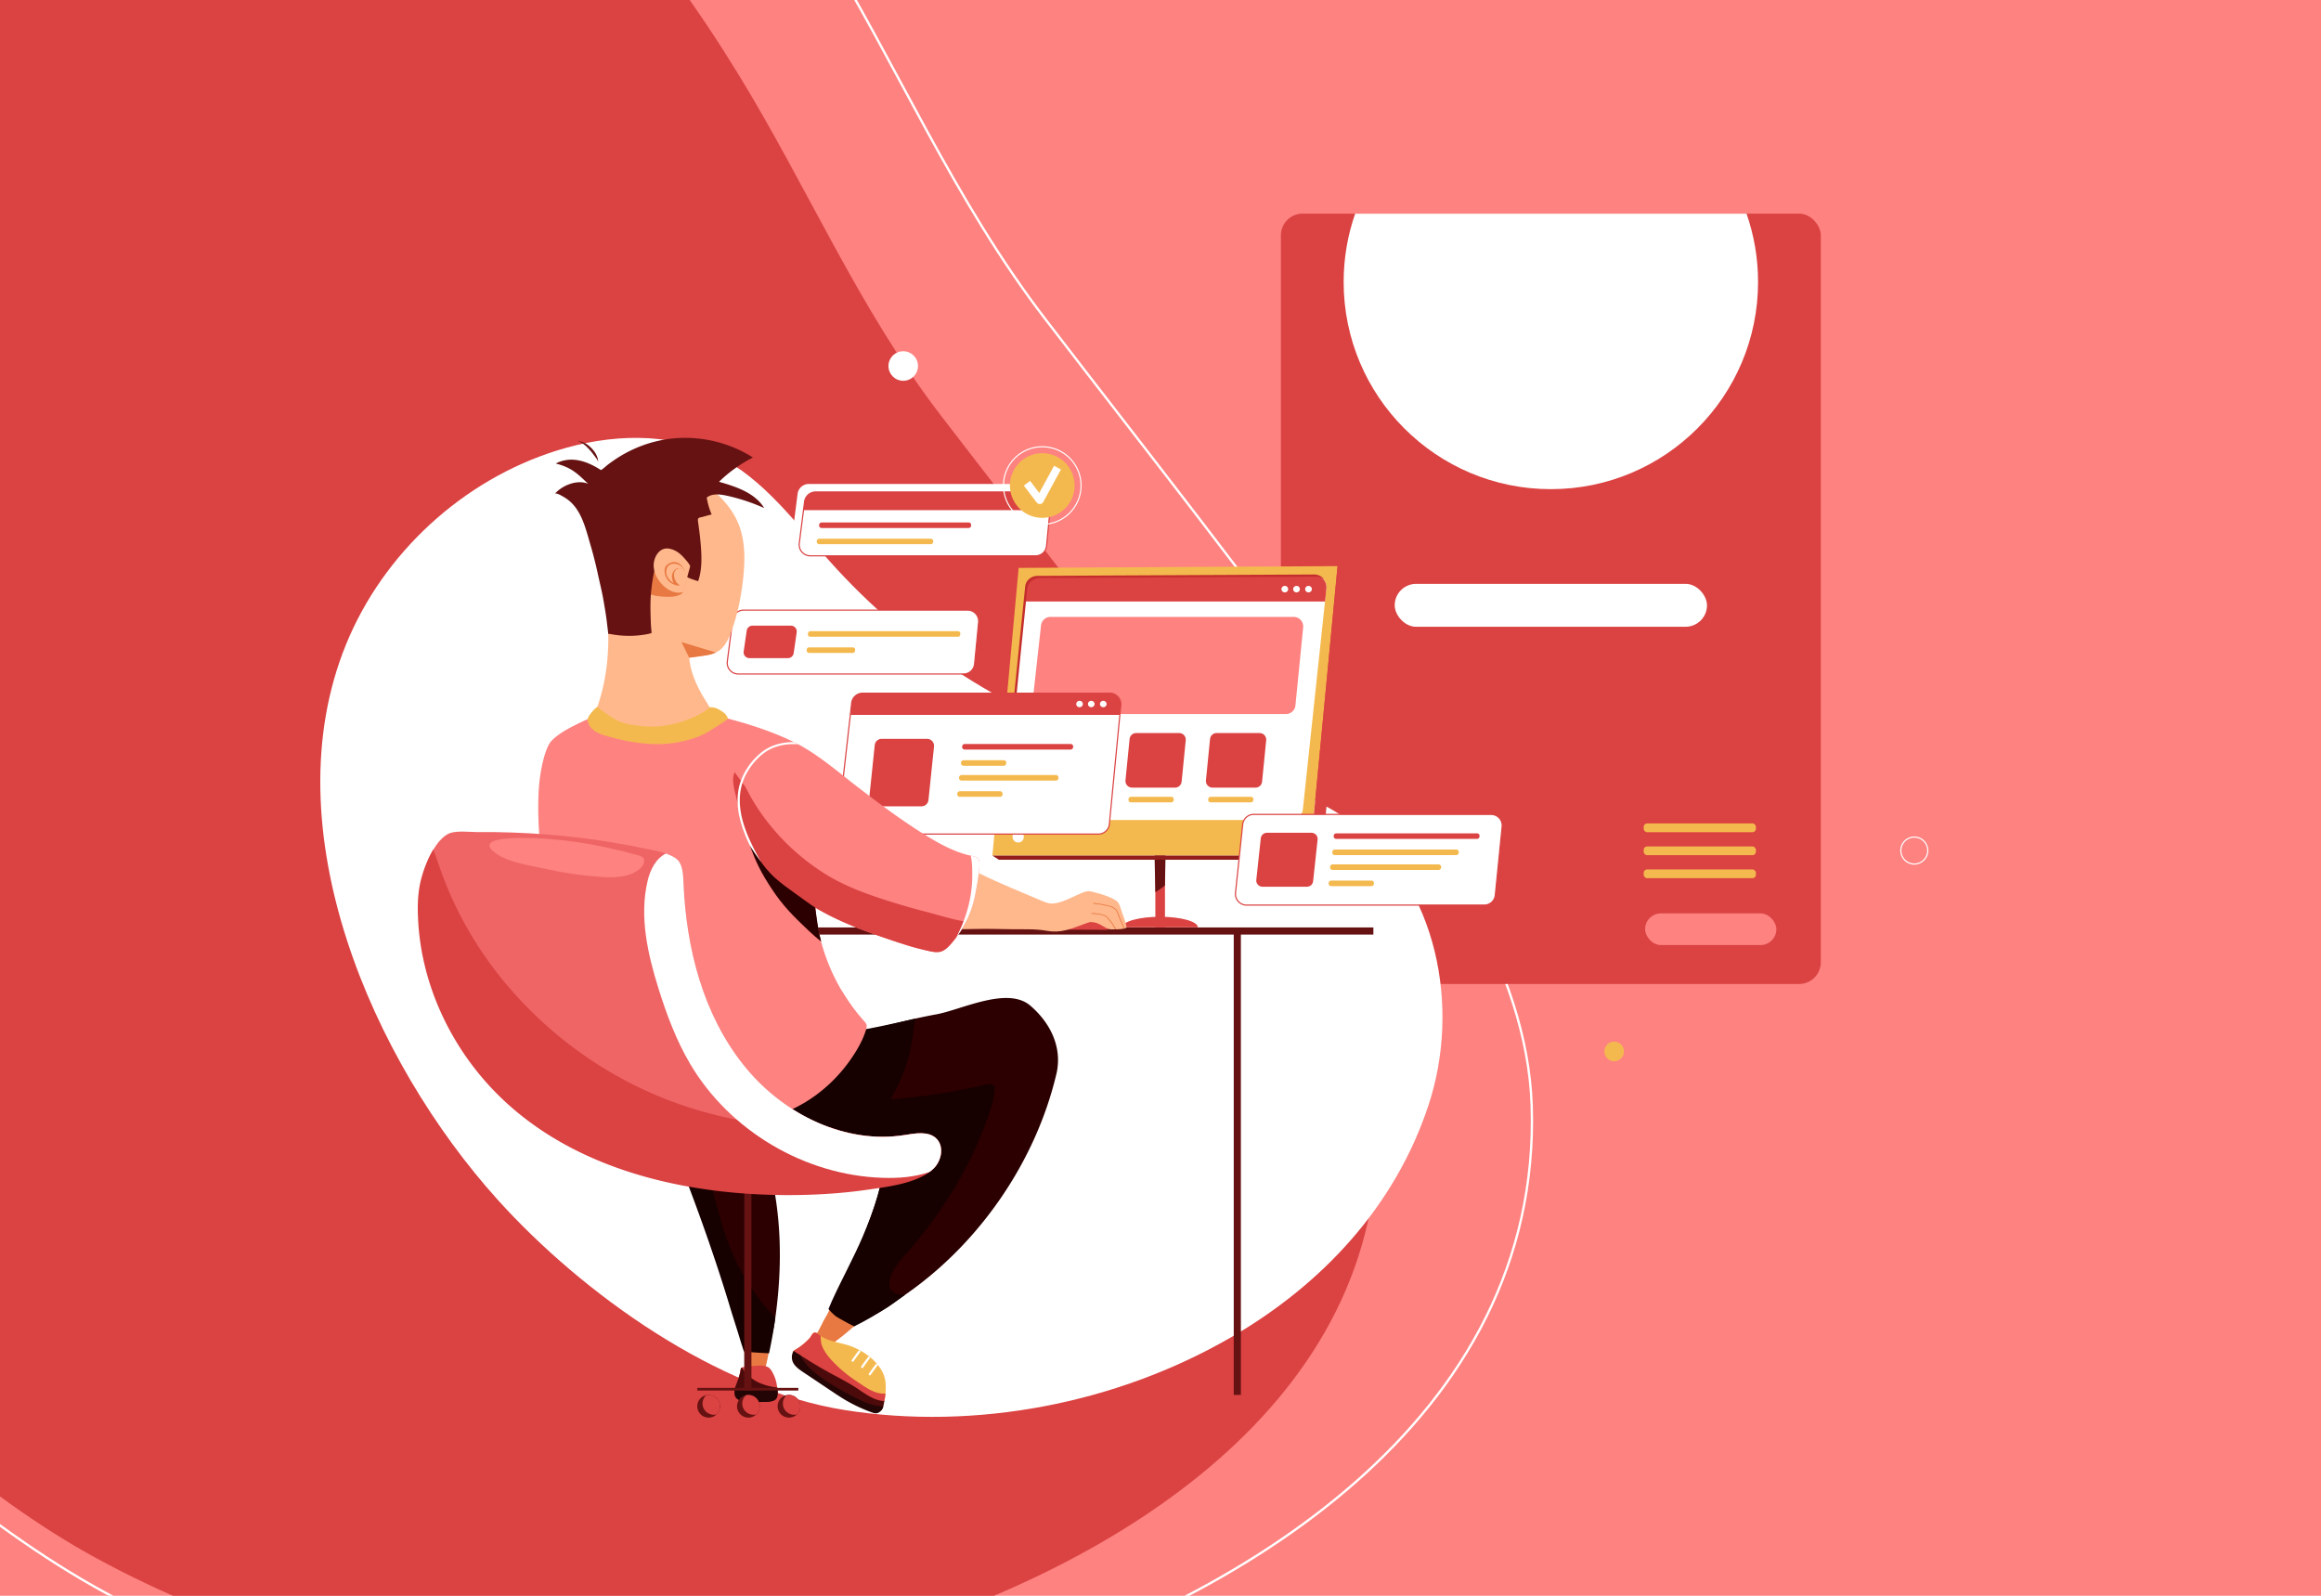 <?xml version="1.0" encoding="UTF-8"?>
<svg xmlns="http://www.w3.org/2000/svg" id="Layer_1" data-name="Layer 1" viewBox="0 0 2000 1375">
  <defs>
    <clipPath id="clippath">
      <path style="fill:none" d="M0 0h2000v1375H0z"></path>
    </clipPath>
    <style>.cls-5{fill:#f4b94e}.cls-6{fill:#e87942}.cls-8,.cls-9{fill:#fff}.cls-10{fill:#ffb88c}.cls-11{fill:#fd8280}.cls-13{fill:#661212}.cls-15{fill:#db4242}.cls-16{fill:#230505}.cls-17{fill:#160000}.cls-18{fill:#2c0000}.cls-19{fill:#4c0a0a}.cls-9{stroke:#db4242;stroke-miterlimit:10}</style>
  </defs>
  <path class="cls-11" d="M0 0h2000v1375H0z"></path>
  <g style="clip-path:url(#clippath)">
    <path class="cls-15" d="M-826.63 1013.47c46.35 66.69 162.08 87.71 228 72.87 46.82-10.54 89.92-30.97 138.42-36.28 90.33-9.89 186.63 34.1 267.67 90.25 95.09 65.88 173.99 147.23 276.55 202.84 216.65 117.47 458.49 131.32 669.03 68.86 207.11-61.45 441.47-203.01 433.56-445.99-3.51-107.73-76.06-207.79-141.2-298.67-75.38-105.17-156.08-206.96-235.06-309.85-70.9-92.36-114.31-196.1-174.33-293.88-67.12-109.36-153.42-215.87-268.6-275.78-49.87-25.94-102.61-41.47-155.67-48.16L-826.63 1013.47z"></path>
    <path d="M-514.54 1046.37c100.63-11.02 207.88 37.99 298.16 100.53 105.92 73.38 193.81 164 308.05 225.95 241.32 130.85 510.72 146.28 745.24 76.7 230.7-68.45 491.76-226.14 482.95-496.8-3.91-120-84.73-231.46-157.29-332.69-83.97-117.15-173.86-230.54-261.84-345.14C821.75 172.04 773.4 56.48 706.55-52.44" style="stroke:#fff;stroke-width:2px;stroke-miterlimit:10;fill:none"></path>
  </g>
  <rect class="cls-15" x="1103.75" y="184.08" width="465.23" height="663.76" rx="18.69" ry="18.69"></rect>
  <rect class="cls-11" x="1417.58" y="787.01" width="113.12" height="27.31" rx="13.65" ry="13.65"></rect>
  <rect class="cls-5" x="1416.36" y="709.51" width="96.7" height="7.54" rx="2.93" ry="2.93"></rect>
  <rect class="cls-5" x="1416.36" y="729.33" width="96.7" height="7.54" rx="2.93" ry="2.93"></rect>
  <rect class="cls-5" x="1416.36" y="749.15" width="96.7" height="7.54" rx="2.93" ry="2.93"></rect>
  <path class="cls-8" d="M1060.17 1152.63c-49.2 28.39-104.1 48.43-160.74 59.15-56.64 10.72-115.03 12.12-171.22 3.24-55.15-8.72-111.65-33.7-163.53-66.67-51.88-32.97-99.15-73.93-135.83-114.58-53.88-59.73-102.8-139.55-130.11-224.36-27.31-84.81-33.02-174.6-.51-254.26 16.04-39.3 41.19-74.7 72.46-103.44 31.27-28.74 68.65-50.82 109.16-63.49 22.68-7.09 46.79-11.23 70.52-10.92 23.74.31 47.1 5.06 68.28 15.72 19.79 9.91 36.44 24.22 51.83 40.19 15.39 15.97 29.51 33.6 44.25 50.15 33.96 38.03 73.11 71.63 116.09 99.11 42.98 27.48 89.78 48.84 139.03 62.36 33.69 9.23 69.07 15.13 102.99 23.97 33.92 8.84 66.4 20.62 94.29 41.61 35.6 26.69 58.54 65.98 69.09 109.19 10.55 43.21 8.71 90.32-5.27 132.65-14.48 43.84-37.54 82.61-66.8 116.08-29.26 33.47-64.72 61.65-103.99 84.31z"></path>
  <path class="cls-13" d="M538.6 805.28h644.84v-6.15H538.6v6.15z"></path>
  <path class="cls-13" d="M1063.12 1201.94h6.15V801.91h-6.15v400.03z"></path>
  <path class="cls-15" d="M1003.85 737.26v61.78h-8.29v-61.78h8.29z"></path>
  <path class="cls-5" d="m877.76 489.34-11.3 123.95-11.3 123.95h273.62l11.9-124.72 11.89-124.72-137.4.77-137.41.77z"></path>
  <path class="cls-8" d="m1142.95 506.77-.57 5.46-.57 5.46-9.57 89.89-9.57 89.9c-.27 2.59-1.55 4.86-3.45 6.48-1.9 1.62-4.41 2.6-7.14 2.6H875.32c-3.13 0-5.93-1.28-7.87-3.3-1.94-2.02-3.02-4.78-2.71-7.76l9.03-88.9 9.03-88.9.61-5.97.61-5.97c.3-2.49 1.57-4.68 3.42-6.26 1.85-1.58 4.3-2.56 6.96-2.62l119.02-.61 119.02-.61c3.14 0 5.93 1.29 7.86 3.33 1.93 2.04 2.99 4.82 2.65 7.79z"></path>
  <path class="cls-15" d="m1142.95 507.07-.57 5.61-.57 5.61h-259l.61-6.14.61-6.14c.3-2.56 1.57-4.81 3.42-6.43 1.85-1.62 4.3-2.63 6.96-2.69l119.02-.62 119.02-.62c3.14 0 5.93 1.33 7.86 3.42 1.93 2.09 2.99 4.95 2.65 8zM1128.78 737.24l4.96 1.78 4.95 1.79 11.5-121.25 11.5-121.24-4.56-5.26-4.56-5.26-11.89 124.72-11.9 124.72z"></path>
  <path d="M1141.07 499.34c-.91-.76-1.96-1.37-3.11-1.79-1.15-.42-2.4-.65-3.72-.65l-119.3.59-119.3.59c-2.67.07-5.12 1.04-6.98 2.62-1.86 1.58-3.13 3.77-3.43 6.27l-.61 5.99-.61 5.99-9.05 89.21-9.05 89.21c-.14 1.28 0 2.53.35 3.7.35 1.17.93 2.25 1.67 3.21a10.148 10.148 0 0 1-3.04-3.84 9.78 9.78 0 0 1-.81-4.98l9.05-89.17 9.05-89.17.61-5.99.61-5.99c.3-2.5 1.57-4.71 3.43-6.3 1.86-1.6 4.31-2.58 6.98-2.65l119.3-.59 119.3-.59c1.79 0 3.48.43 4.96 1.19s2.75 1.84 3.69 3.16z" style="fill:#c42d2d"></path>
  <path class="cls-8" d="M882.23 721.08a4.852 4.852 0 0 0-4.86-4.86c-1.35 0-2.56.54-3.44 1.42-.88.88-1.42 2.09-1.42 3.44a4.852 4.852 0 0 0 4.86 4.86c1.35 0 2.56-.54 3.44-1.42.88-.88 1.42-2.09 1.42-3.44zM1124.66 507.63c0 .77.32 1.48.84 1.98.52.51 1.24.82 2.04.82s1.51-.31 2.04-.82c.52-.51.84-1.21.84-1.98s-.32-1.47-.84-1.98-1.24-.82-2.04-.82-1.52.31-2.04.82-.84 1.21-.84 1.98zM1114.34 507.63c0 .77.32 1.48.84 1.98.52.51 1.24.82 2.04.82s1.52-.31 2.04-.82.84-1.21.84-1.98-.32-1.47-.84-1.98-1.24-.82-2.04-.82-1.52.31-2.04.82-.84 1.21-.84 1.98zM1104.23 507.63c0 .77.32 1.48.84 1.98.52.51 1.24.82 2.04.82s1.52-.31 2.04-.82.84-1.21.84-1.98-.32-1.47-.84-1.98-1.24-.82-2.04-.82-1.52.31-2.04.82-.84 1.21-.84 1.98z"></path>
  <path class="cls-13" d="m1004.34 737.26-.25 12.84-.25 12.84a86.761 86.761 0 0 1-4.04 3.03c-1.38.97-2.8 1.9-4.25 2.77l-.33-15.74-.33-15.74h9.44z"></path>
  <path style="fill:#931c1c" d="M855.16 737.24h273.62l4.96 1.78 4.95 1.79H860.75l-2.8-1.79-2.79-1.78z"></path>
  <path class="cls-15" d="M967.06 799.04h65.12c0-2.53-3.64-4.8-9.53-6.45-5.89-1.64-14.03-2.65-23.03-2.65s-17.14 1.01-23.03 2.65c-5.89 1.64-9.53 3.92-9.53 6.45z"></path>
  <path class="cls-11" d="M897.77 615.27h210.31c4.23 0 7.78-3.21 8.19-7.42l6.65-67.25c.48-4.84-3.33-9.04-8.19-9.04h-209.5a8.23 8.23 0 0 0-8.18 7.33l-7.45 67.25c-.54 4.88 3.28 9.14 8.18 9.14z"></path>
  <path class="cls-15" d="M1044.74 678.66h37.19c2.91 0 5.34-2.25 5.6-5.19l3.54-35.63c.3-3.34-2.3-6.21-5.6-6.21h-37.19c-2.91 0-5.34 2.25-5.6 5.19l-3.54 35.63c-.3 3.34 2.3 6.21 5.6 6.21zM975.42 678.66h37.19c2.91 0 5.34-2.25 5.6-5.19l3.54-35.63c.3-3.34-2.3-6.21-5.6-6.21h-37.19c-2.91 0-5.34 2.25-5.6 5.19l-3.54 35.63c-.3 3.34 2.3 6.21 5.6 6.21zM906.1 678.66h37.19c2.91 0 5.34-2.25 5.6-5.19l3.54-35.63c.3-3.34-2.3-6.21-5.6-6.21h-37.19c-2.91 0-5.34 2.25-5.6 5.19l-3.54 35.63c-.3 3.34 2.3 6.21 5.6 6.21z"></path>
  <path class="cls-5" d="M1041.05 689.07c-.08 1.23.89 2.28 2.13 2.28h34.75c1.08 0 1.99-.81 2.12-1.88l.06-.52c.15-1.27-.84-2.39-2.12-2.39h-34.78c-1.12 0-2.05.87-2.13 1.99l-.03.4v.11zM972.37 689.07c-.08 1.23.89 2.28 2.13 2.28h34.75c1.08 0 1.99-.81 2.12-1.88l.06-.52c.15-1.27-.84-2.39-2.12-2.39h-34.78c-1.12 0-2.05.87-2.13 1.99l-.03.4v.11zM901.38 689.07c-.08 1.23.89 2.28 2.13 2.28h34.75c1.08 0 1.99-.81 2.12-1.88l.06-.52c.15-1.27-.84-2.39-2.12-2.39h-34.78c-1.12 0-2.05.87-2.13 1.99l-.03.4v.11z"></path>
  <g>
    <path class="cls-9" d="M731.73 718.69h214.72c2.46 0 4.72-.94 6.42-2.5a9.6 9.6 0 0 0 3.08-6.19l4.52-47.02 4.52-47.02v-.06l.4-4.04.4-4.04a9.58 9.58 0 0 0-2.43-7.38 9.5 9.5 0 0 0-7.08-3.13H743.32c-2.43 0-4.65.91-6.34 2.43s-2.83 3.64-3.1 6.07l-.57 5.09-.57 5.09-5.22 46.04-5.22 46.04c-.34 2.83.61 5.49 2.34 7.45s4.26 3.2 7.09 3.2zM1284.91 701.73h-204.58c-2.45 0-4.69.92-6.39 2.46a9.553 9.553 0 0 0-3.11 6.1l-3.1 29.52-3.1 29.52c-.3 2.82.66 5.46 2.4 7.39a9.518 9.518 0 0 0 7.1 3.16h204.86c2.45 0 4.71-.93 6.41-2.47a9.568 9.568 0 0 0 3.1-6.13l2.95-29.52 2.95-29.52c.28-2.81-.68-5.44-2.42-7.36s-4.26-3.14-7.08-3.14zM833.77 525.7H640.81a9.562 9.562 0 0 0-9.48 8.34l-2.31 17.97-2.31 17.97c-.37 2.86.56 5.55 2.3 7.53a9.498 9.498 0 0 0 7.17 3.24H830.3c2.46 0 4.72-.93 6.42-2.48a9.584 9.584 0 0 0 3.09-6.16l1.73-17.97 1.73-17.97c.27-2.81-.7-5.42-2.44-7.34a9.495 9.495 0 0 0-7.07-3.13z"></path>
    <path class="cls-15" d="M645.79 567.09h33.15c2.6 0 4.76-1.98 5-4.57l2.61-17.94a5.022 5.022 0 0 0-5-5.47H648.4c-2.6 0-4.76 1.98-5 4.57l-2.61 17.94a5.022 5.022 0 0 0 5 5.47z"></path>
    <path class="cls-5" d="M696.18 546.25c-.26 1.23.68 2.39 1.94 2.39H825.45c1 0 1.84-.74 1.97-1.73l.08-.66.02-.16c.15-1.18-.77-2.23-1.97-2.23H698.29c-.94 0-1.75.66-1.94 1.57l-.17.82zM695.13 560.47c-.08 1.15.83 2.12 1.98 2.12h37.72c1 0 1.84-.74 1.97-1.73l.08-.66.02-.16c.15-1.19-.77-2.23-1.97-2.23h-37.78c-1.04 0-1.91.81-1.98 1.84l-.04.55-.02.27z"></path>
    <path class="cls-8" d="M692.17 472.05h194.16c2.46 0 4.72-.93 6.42-2.47a9.48 9.48 0 0 0 3.08-6.16l1.48-15.37 1.48-15.37.24-2.6.24-2.6a9.47 9.47 0 0 0-2.43-7.32 9.537 9.537 0 0 0-7.08-3.13H696.82c-2.39 0-4.6.89-6.3 2.38a9.71 9.71 0 0 0-3.21 5.92l-.47 3.67-.47 3.67-1.82 14.29-1.82 14.29c-.37 2.87.56 5.56 2.29 7.54a9.471 9.471 0 0 0 7.15 3.24z"></path>
    <path class="cls-9" d="M698.17 478.93h194.16c2.46 0 4.72-.93 6.42-2.47a9.48 9.48 0 0 0 3.08-6.16l1.48-15.37 1.48-15.37.24-2.6.24-2.6a9.47 9.47 0 0 0-2.43-7.32 9.537 9.537 0 0 0-7.08-3.13H702.82c-2.39 0-4.6.89-6.3 2.38a9.71 9.71 0 0 0-3.21 5.92l-.47 3.67-.47 3.67-1.82 14.29-1.82 14.29c-.37 2.87.56 5.56 2.29 7.54a9.471 9.471 0 0 0 7.15 3.24z"></path>
    <path class="cls-15" d="M692.37 439.56h212.42l.24-2.6.24-2.6a9.47 9.47 0 0 0-2.43-7.32 9.537 9.537 0 0 0-7.08-3.13H702.82c-2.39 0-4.6.89-6.3 2.38a9.71 9.71 0 0 0-3.21 5.92l-.47 3.67-.47 3.67z"></path>
    <path class="cls-5" d="M872.01 428.04c2.67 7.21 8.02 12.65 14.49 15.63a27.794 27.794 0 0 0 21.3.8c7.21-2.67 12.65-8.02 15.63-14.49 2.97-6.48 3.47-14.09.8-21.3-2.67-7.21-8.02-12.65-14.49-15.63a27.794 27.794 0 0 0-21.3-.8c-7.21 2.67-12.65 8.02-15.63 14.49a27.794 27.794 0 0 0-.8 21.3z"></path>
    <path class="cls-8" d="M895.99 434.31c-.52 0-1.03-.12-1.49-.35s-.87-.56-1.19-.98l-5.53-7.27-5.53-7.27 2.68-2.04 2.68-2.04 3.96 5.2 3.96 5.2 6.38-11.72 6.38-11.72 2.96 1.61 2.96 1.61-7.63 14.01-7.63 14.01c-.27.5-.66.91-1.13 1.22-.47.3-1 .49-1.57.53h-.26z"></path>
    <path class="cls-8" d="M874.14 442.34c-6.14-6.14-9.95-14.62-9.95-23.98s3.8-17.83 9.95-23.97c6.14-6.14 14.62-9.94 23.97-9.94s17.83 3.8 23.97 9.94c6.14 6.14 9.94 14.62 9.94 23.97s-3.8 17.83-9.94 23.98c-6.14 6.14-14.62 9.95-23.97 9.95s-17.83-3.8-23.97-9.95zm.67-47.27c-5.97 5.97-9.67 14.21-9.67 23.29 0 9.09 3.7 17.33 9.67 23.3 5.97 5.97 14.21 9.67 23.3 9.67s17.33-3.7 23.3-9.67c5.97-5.97 9.67-14.21 9.67-23.3s-3.7-17.33-9.67-23.29c-5.97-5.97-14.21-9.66-23.3-9.66s-17.33 3.69-23.3 9.66z"></path>
    <path class="cls-5" d="M1146.11 747.25c-.12 1.26.86 2.35 2.12 2.35h91.42c1.08 0 1.99-.81 2.12-1.88l.06-.52c.15-1.27-.84-2.39-2.12-2.39h-91.43c-1.1 0-2.02.83-2.12 1.93l-.05.47v.05zM1144.88 761.27c-.08 1.23.89 2.28 2.13 2.28h34.75c1.08 0 1.99-.81 2.12-1.88l.06-.52c.15-1.27-.84-2.39-2.12-2.39h-34.78c-1.12 0-2.05.87-2.13 1.99l-.03.4v.11z"></path>
    <path class="cls-15" d="M1149.22 720.51c-.12 1.26.86 2.34 2.12 2.34H1272.76c1.08 0 1.99-.81 2.12-1.88l.06-.52c.15-1.27-.84-2.39-2.12-2.39h-121.43c-1.1 0-2.02.83-2.12 1.93l-.05.47v.05z"></path>
    <path class="cls-5" d="M1147.99 734.53c-.08 1.23.89 2.28 2.13 2.28h104.75c1.08 0 1.99-.81 2.12-1.88l.06-.52c.15-1.27-.84-2.39-2.12-2.39h-104.78c-1.12 0-2.05.87-2.13 1.99l-.03.4v.11zM826.39 670.26c-.12 1.26.86 2.34 2.12 2.34h81.42c1.08 0 1.99-.81 2.12-1.88l.06-.52c.15-1.27-.84-2.39-2.12-2.39h-81.44c-1.1 0-2.02.83-2.12 1.93l-.05.47v.05zM824.87 684.28c-.08 1.23.89 2.28 2.13 2.28h34.75c1.08 0 1.99-.81 2.12-1.88l.06-.52c.15-1.27-.84-2.39-2.12-2.39h-34.78c-1.12 0-2.05.87-2.13 1.99l-.03.4v.11z"></path>
    <path class="cls-15" d="M829.06 643.51c-.12 1.26.86 2.34 2.12 2.34h91.42c1.08 0 1.99-.81 2.12-1.88l.06-.52c.15-1.27-.84-2.39-2.12-2.39H831.23c-1.1 0-2.02.83-2.12 1.93l-.05.47v.05z"></path>
    <path class="cls-5" d="M828.07 657.54c-.08 1.23.89 2.28 2.13 2.28h34.75c1.08 0 1.99-.81 2.12-1.88l.06-.52c.15-1.27-.84-2.39-2.12-2.39h-34.78c-1.12 0-2.05.87-2.13 1.99l-.03.4v.11z"></path>
    <path class="cls-15" d="M964.98 615.95v-.06l.4-4.04.4-4.04a9.58 9.58 0 0 0-2.43-7.38 9.5 9.5 0 0 0-7.08-3.13H743.31c-2.43 0-4.65.91-6.34 2.43s-2.83 3.64-3.1 6.07l-.57 5.09-.57 5.09h232.24z"></path>
    <path class="cls-8" d="M947.8 606.61c0 .77.32 1.47.84 1.98s1.24.82 2.04.82 1.51-.31 2.04-.82c.52-.51.84-1.21.84-1.98s-.32-1.47-.84-1.98-1.24-.82-2.04-.82-1.52.31-2.04.82-.84 1.21-.84 1.98zM937.47 606.61c0 .77.32 1.47.84 1.98s1.24.82 2.04.82 1.52-.31 2.04-.82.84-1.21.84-1.98-.32-1.47-.84-1.98-1.24-.82-2.04-.82-1.52.31-2.04.82-.84 1.21-.84 1.98zM927.36 606.61c0 .77.32 1.47.84 1.98s1.24.82 2.04.82 1.52-.31 2.04-.82.84-1.21.84-1.98-.32-1.47-.84-1.98-1.24-.82-2.04-.82-1.52.31-2.04.82-.84 1.21-.84 1.98z"></path>
    <g>
      <path class="cls-15" d="M705.8 452.64c-.12 1.25.86 2.33 2.12 2.33H834.68c1.07 0 1.97-.8 2.11-1.86l.07-.54c.16-1.27-.83-2.39-2.11-2.39H707.97c-1.1 0-2.01.83-2.12 1.92l-.04.47v.07z"></path>
      <path class="cls-5" d="M703.76 466.55c-.15 1.26.84 2.37 2.11 2.37h96.15c1.07 0 1.98-.8 2.11-1.86l.07-.53c.16-1.27-.83-2.39-2.11-2.39h-96.16c-1.08 0-1.99.81-2.11 1.88l-.06.51v.02z"></path>
    </g>
    <path class="cls-15" d="M1087.87 764.05h38.33c2.73 0 5.02-2.06 5.31-4.77l3.86-35.81a5.335 5.335 0 0 0-5.31-5.91h-38.33c-2.73 0-5.02 2.06-5.31 4.77l-3.86 35.81a5.335 5.335 0 0 0 5.31 5.91zM754.88 694.75h39.26c3.08 0 5.64-2.38 5.92-5.48l4.79-46.07c.31-3.52-2.43-6.56-5.92-6.56h-39.26c-3.08 0-5.64 2.38-5.92 5.48l-4.79 46.07c-.31 3.52 2.43 6.56 5.92 6.56z"></path>
  </g>
  <g>
    <path class="cls-10" d="M523.3 529.29c1.18 13.89 1.23 27.94-.23 41.8-1.46 13.85-4.42 27.5-9.28 40.58-.24.64-.47 1.35-.55 2.05-.08.7 0 1.39.41 2 .2.27.47.49.78.68.3.19.64.36.98.53 6.44 3.07 13.04 5.8 19.78 8.17 6.73 2.37 13.59 4.37 20.54 5.99 5.39 1.25 10.9 2.26 16.42 2.71 5.52.45 11.05.33 16.47-.68 2.36-.44 4.75-1.03 7.09-1.82 2.33-.79 4.61-1.79 6.73-3.03.4-.17.79-.37 1.17-.59.38-.22.75-.46 1.12-.69 1.15-.78 2.26-1.62 3.27-2.57 1.01-.95 1.92-2.01 2.66-3.23.51-.84 1.3-2.33 1.92-3.83.62-1.5 1.08-3.02.91-3.93-.03-.3-.12-.57-.23-.83-.11-.25-.24-.49-.38-.72-2.06-3.74-3.76-6.49-5.24-8.85-6.97-11.09-12.46-23.2-13.76-36.34.02.22 15.24-2.11 16.59-2.39 5.17-1.08 9.28-2.84 12.78-7 3.24-3.84 5.25-8.55 6.99-13.26 5.2-14.17 8.23-29.07 9.96-44.06 1.39-12.01 1.95-24.25-.24-36.14-2.55-13.85-9.12-25.06-18.86-35.05-2.16-2.22-4.33-4.21-6.74-5.78-2.41-1.57-5.06-2.71-8.16-3.25-1.45-.27-2.81-.62-4.2-.92-1.38-.3-2.78-.53-4.3-.56-1.69-.03-3.37.05-5.06.13-1.69.08-3.37.14-5.06.08-1.92-.1-3.84-.25-5.76-.42-1.92-.17-3.84-.35-5.76-.52-1.92-.2-3.84-.39-5.77-.51a59.38 59.38 0 0 0-5.82-.1c-10.11.3-20.48 1.77-30.1 4.95s-18.5 8.09-25.65 15.27c-.57.54-1.13 1.11-1.6 1.74-.47.62-.86 1.3-1.1 2.04-.34 1.08-.35 2.21-.21 3.34s.45 2.26.75 3.34c3.4 11.83 6.62 23.76 9.34 35.79 2.72 12.03 4.95 24.14 6.36 36.34.2 1.58.39 3.19.56 4.79.17 1.6.32 3.2.46 4.79z"></path>
    <path class="cls-6" d="m593.9 566.74-6.7-13.51 29.67 9.02s-3.61 1.7-8.49 2.46-14.48 2.03-14.48 2.03zM558.47 510.82c.32.45.76.76 1.33 1.01.56.26 1.25.47 2.06.74 1.82.57 3.71.93 5.61 1.16 1.9.24 3.83.35 5.71.46 1.69.07 3.39.1 5.07 0 1.69-.09 3.35-.31 4.97-.75.78-.2 1.6-.51 2.43-.9.83-.4 1.65-.89 2.43-1.46.4-1.55.84-3.13 1.31-4.75.47-1.62.98-3.27 1.52-4.95-1.39-1.99-3.39-3.49-5.58-4.72-2.19-1.22-4.57-2.17-6.74-3.03a91.483 91.483 0 0 0-7.92-2.75c-2.68-.79-5.4-1.46-8.14-2-.75-.15-1.79 2.8-2.66 5.95-.87 3.15-1.57 6.5-1.67 7.15-.16 1.13-.29 2.29-.36 3.45-.07 1.16-.07 2.33.02 3.47.03.43.1.8.2 1.12.1.32.23.58.39.81z"></path>
    <path class="cls-13" d="M525.87 546.29c-.14-.03-.5-.04-.86-.05-.36-.01-.72-.03-.86-.06 0 0-.28-2.41-.61-5.12-.32-2.71-.68-5.72-.84-6.91-.35-2.72-.76-5.44-1.2-8.15-.44-2.71-.91-5.42-1.37-8.12-.75-4.34-1.52-8.02-2.35-11.68-.82-3.66-1.69-7.32-2.62-11.63-.93-4.31-1.93-8.6-3.02-12.87a347.35 347.35 0 0 0-3.5-12.74c-1.52-5.16-2.96-10.59-4.79-15.85s-4.07-10.35-7.18-14.82a35.725 35.725 0 0 0-3.76-4.56c-1.38-1.41-2.88-2.7-4.5-3.83-.64-.44-2.88-1.93-5.13-3.11s-4.5-2.06-5.16-1.31c3.29-3.78 8.16-6.89 13.36-8.59 5.2-1.69 10.74-1.96 15.36-.02-4.16-3.83-7.51-7.29-11.64-10.25-4.13-2.96-9.03-5.41-16.32-7.22 6.6-3.44 13.31-3.98 19.89-2.69s13.02 4.42 19.08 8.34c0 0 .39-.22 1.08-.71.7-.49 1.71-1.27 2.95-2.37 1.09-.97 2.24-1.88 3.43-2.75 1.18-.88 2.4-1.72 3.59-2.54 2.47-1.71 5.01-3.32 7.61-4.82 2.6-1.5 5.26-2.9 7.98-4.18 5.36-2.54 10.93-4.64 16.64-6.28 5.7-1.64 11.54-2.8 17.44-3.47 12.17-1.37 24.56-.59 36.49 2.17 11.93 2.77 23.4 7.52 33.72 14.11a119.946 119.946 0 0 0-29.19 20.92c7.39 2.12 15.11 4.5 21.99 7.98 6.88 3.48 12.9 8.08 16.9 14.64-5.21-2.34-10.55-4.41-15.98-6.2s-10.95-3.29-16.54-4.5c-2.88-.62-5.97-1.12-8.92-1-2.95.12-5.75.86-8.04 2.71.41 2.5.97 4.98 1.68 7.41.71 2.43 1.57 4.82 2.57 7.15-.03-.07-1.78.39-3.61.89-1.83.5-3.73 1.04-4.06 1.13-1.59.42-2.74.53-3.43.97-.69.44-.93 1.22-.68 2.97.37 2.69.75 5.38 1.09 8.07.35 2.69.66 5.39.92 8.09.53 5.61 1.03 11.74.9 17.82-.12 6.08-.86 12.11-2.81 17.51-1.56-.5-4.2-1.27-6.58-2.2-2.37-.93-4.48-2.03-4.97-3.18-.41-.97-.49-2.27-.55-3.59-.06-1.32-.09-2.68-.42-3.78a23.24 23.24 0 0 0-3.6-7.18c-1.51-2.02-3.59-3.82-5.89-4.87-2.29-1.06-4.8-1.38-7.14-.44-2.1.83-3.62 2.45-4.76 4.4-1.14 1.96-1.9 4.25-2.48 6.43-1.35 5.05-2.45 10.59-3.24 16.17-.79 5.58-1.28 11.2-1.4 16.43-.08 3.31-.06 6.1 0 8.92.07 2.82.18 5.66.29 9.08.05 1.61.22 3.71.38 5.41.16 1.7.3 2.99.3 2.99-.75.3-1.52.53-2.31.73-.79.19-1.58.35-2.38.49-5.11.91-10.31 1.34-15.5 1.29a84.55 84.55 0 0 1-15.47-1.57z"></path>
    <path class="cls-6" d="M748.35 1128.1c.1 1.28-.2 2.54-.75 3.72-.55 1.18-1.34 2.28-2.22 3.22-1.45 1.58-3.12 3.02-4.85 4.39-1.74 1.37-3.54 2.69-5.26 4.04-.3.2-.59.42-.87.65-.28.23-.55.46-.82.7-2.16 1.89-4.35 3.72-6.57 5.52-2.22 1.79-4.48 3.55-6.78 5.27-2.53 1.85-5.66 4.69-8.85 6.17-3.19 1.48-6.42 1.62-9.15-1.92-.37-.51-.76-1.03-1.07-1.58-.31-.55-.55-1.12-.61-1.73-.1-.81.07-1.58.37-2.33s.74-1.45 1.18-2.12c1.18-1.99 2.33-3.99 3.43-6.02 1.1-2.02 2.17-4.06 3.18-6.12.94-1.99 2.12-3.97 3.26-5.97 1.14-2 2.23-4.02 3.01-6.07.78-2.02 1.47-3.91 2.37-5.62.9-1.71 2.02-3.23 3.63-4.51 1.01-.81 2.11-1.53 3.3-2.15a18.88 18.88 0 0 1 3.85-1.49c2.12-.57 4.42-.72 6.62-.43 2.21.3 4.33 1.04 6.12 2.25.34.24.66.47.97.72s.62.52.92.83c.78.78 1.45 1.65 2.06 2.58.62.93 1.17 1.9 1.71 2.88.44.81.88 1.63 1.21 2.49.34.85.57 1.73.61 2.64z"></path>
    <path class="cls-15" d="M953.83 801.16c.15 0 .3 0 .45-.03.14-.03.28-.09.37-.2a.64.64 0 0 0 .14-.3c.02-.11.03-.23.03-.34.05-2.15-.67-4.21-1.88-5.99-1.21-1.78-2.91-3.27-4.81-4.28-1.9-1.01-3.97-1.6-6.1-1.91-2.13-.31-4.32-.34-6.47-.21-4.6.28-9.16 1.23-13.5 2.81a47.94 47.94 0 0 0-12.16 6.5c-2.73 2.01-2.55 2.96-1.25 3.4 1.3.44 3.71.38 5.45.39 2.21 0 4.41.02 6.62.03l6.62.03 13.24.06 13.24.06z"></path>
    <path class="cls-10" d="M970.54 799.48c-.24.13-.49.24-.76.32-.27.08-.56.15-.86.22-.1.07-.2.1-.31.13-.11.02-.23.04-.36.08-.98.2-2.06.32-3.16.4-1.1.08-2.23.11-3.31.14H959.67c-.44 0-.86.02-1.26.06-3.3.2-5.66-1.4-8.39-3.04-2.73-1.64-5.83-3.33-10.62-3.3-.07 0-.15.02-.25.04s-.22.06-.35.09c-1.45.34-4.52 1.55-8.23 2.93-3.72 1.38-8.08 2.93-12.13 3.94-2.7.67-5.48 1.06-8.26 1.15-2.78.09-5.56-.11-8.26-.62-5.02-.91-10.06-1.2-15.11-1.28-5.05-.08-10.1.03-15.16-.07-5.22-.07-10.47-.19-15.71-.25s-10.48-.08-15.71.05c-1.31.03-8.83.08-16.03.22-7.2.13-14.07.35-14.11.72.84-5.39 2.28-10.94 4.03-16.38 1.75-5.44 3.83-10.79 5.95-15.77 1.21-2.87 2.54-5.61 3.92-8.33 1.37-2.72 2.79-5.42 4.17-8.18.47-.94 1.28-2.46 1.89-3.84.61-1.38 1.01-2.63.67-3.03 1.58 1.38 3.57 2.48 5.68 3.45s4.33 1.84 6.39 2.75c.34.17.67.32 1.01.47.34.15.67.3 1.01.47 8.12 4.01 16.94 7.9 25.8 11.7s17.78 7.48 26.11 11.09c1.42.61 2.85 1.21 4.31 1.7 1.46.49 2.94.86 4.46.99 5.39.37 12.02-2.39 18.11-5.2s11.65-5.65 14.92-5.45c.98.07 5.14.99 9.88 2.46 4.74 1.47 10.07 3.47 13.37 5.7 1.48 1.01 2.41 2.56 3.08 4.18.67 1.62 1.07 3.3 1.51 4.58.24.67 1.57 4.21 2.7 7.65 1.13 3.44 2.06 6.78 1.48 7.04z"></path>
    <path class="cls-6" d="M961.78 800.76h-.74c-.3-.51-.62-1.01-.94-1.52-.32-.51-.64-1.01-.94-1.52-.57-.98-1.2-1.92-1.86-2.83a38.53 38.53 0 0 0-2.11-2.63c-.34-.4-.67-.81-1.03-1.19a8.55 8.55 0 0 0-1.13-1.04c-.44-.34-.93-.61-1.44-.83-.51-.23-1.05-.41-1.59-.58-1.48-.44-3.02-.69-4.56-.86-1.54-.17-3.09-.25-4.61-.35-.24-.03-.35-.22-.35-.39s.12-.32.35-.29c.84.03 1.69.08 2.53.15.84.07 1.69.15 2.53.25 1.04.13 2.12.3 3.19.56 1.06.25 2.11.59 3.08 1.06.54.24 1.01.54 1.45.89.44.35.84.76 1.25 1.2.44.47.86.96 1.26 1.45s.79.98 1.16 1.45c.78 1.01 1.47 2.04 2.13 3.08.67 1.04 1.31 2.11 1.98 3.19.07.13.15.25.23.37.08.12.14.24.18.37zM968.93 800.01c-.1.07-.2.1-.31.13-.11.02-.23.04-.36.08-.13-.37-.29-.74-.44-1.11s-.3-.74-.44-1.11c-.54-1.31-1.08-2.61-1.62-3.92s-1.08-2.62-1.62-3.97c-.24-.57-.46-1.18-.67-1.79-.22-.62-.44-1.24-.67-1.85-.27-.64-.64-1.25-1.08-1.8a9.55 9.55 0 0 0-1.48-1.5c-1.18-.98-2.53-1.58-3.94-2.01-1.42-.43-2.9-.68-4.35-.95-.81-.2-1.6-.39-2.4-.54-.8-.15-1.61-.27-2.45-.34-.81-.1-1.62-.17-2.42-.26-.8-.09-1.59-.21-2.37-.41-.24-.03-.3-.22-.26-.39.04-.17.19-.32.4-.29.94.24 1.9.37 2.87.48.97.11 1.95.19 2.92.33.88.1 1.75.27 2.63.46.88.19 1.75.39 2.63.56.78.17 1.55.34 2.32.54.77.2 1.53.44 2.27.74.64.27 1.25.59 1.81.97s1.09.82 1.56 1.32c.51.47.93.99 1.28 1.57.35.57.64 1.2.88 1.87.24.61.47 1.23.71 1.85.24.62.47 1.25.71 1.85.64 1.58 1.3 3.17 1.95 4.75.66 1.58 1.31 3.17 1.95 4.75z"></path>
    <path class="cls-18" d="M910.28 925.4c-8.93 37.79-25.53 74.29-47.88 106.87s-50.44 61.23-82.36 83.31l-.81.6c-.27.19-.54.38-.81.55-2.12 1.48-4.21 3.02-6.32 4.54-2.11 1.53-4.23 3.04-6.42 4.49-3.86 2.56-8.01 4.87-12.27 6.97-4.26 2.1-8.63 3.99-12.95 5.69-.5.2-1.01.39-1.53.53s-1.05.23-1.58.21c-.47-.02-.93-.12-1.38-.26-.45-.14-.89-.33-1.33-.51-2.93-1.23-5.92-2.5-8.68-4.09-2.76-1.59-5.28-3.48-7.28-5.96-.13-.17-.27-.34-.37-.53a1.3 1.3 0 0 1-.17-.61c0-.15.03-.3.08-.45.05-.14.11-.29.18-.42a731.386 731.386 0 0 0 19.22-44.64c2.81-7.17 5.66-14.37 8.41-21.6 2.75-7.23 5.39-14.5 7.79-21.82 2.4-7.32 4.45-14.77 5.96-22.33 1.51-7.56 2.49-15.21 2.74-22.93.03-1.48.05-3.02-.13-4.5-.19-1.48-.57-2.92-1.35-4.2-1.15-1.89-2.92-3.17-4.95-4.07-2.03-.9-4.32-1.42-6.51-1.79-3.2-.57-6.4-.86-9.62-1.08-3.21-.22-6.43-.37-9.67-.67-.44-.03-.86-.08-1.28-.15-.42-.07-.84-.15-1.28-.25-1.95-.3-3.91-.74-5.86-1.25-1.95-.51-3.89-1.08-5.81-1.65-.4-.1-.81-.2-1.21-.31-.4-.11-.81-.23-1.21-.36-1.38-.37-2.76-.74-4.14-1.12-1.37-.38-2.74-.77-4.09-1.17-.57-.17-1.16-.35-1.75-.54-.59-.19-1.18-.37-1.75-.54-3.4-1.11-6.78-2.33-10.15-3.7-3.38-1.37-6.77-2.91-10.21-4.66-.71-.37-1.41-.74-2.11-1.11-.7-.37-1.39-.74-2.06-1.11-2.19-1.21-4.33-2.48-6.35-3.88-2.02-1.4-3.93-2.93-5.65-4.69 3.78-1.04 7.48-2.39 11.12-3.97 3.64-1.58 7.21-3.38 10.72-5.33 4.21-2.33 8.36-4.89 12.42-7.54 4.06-2.65 8.04-5.4 11.92-8.1 3.81-2.63 7.36-5.22 10.82-7.95 3.45-2.72 6.81-5.57 10.21-8.7 1.42-1.31 2.93-2.51 4.47-3.69 1.53-1.18 3.08-2.34 4.57-3.59.74-.64 1.48-1.28 2.23-1.91.75-.63 1.51-1.26 2.28-1.86.34-.24.69-.49 1.05-.74.36-.25.73-.51 1.1-.74.44-.3.91-.57 1.4-.79.49-.22.99-.39 1.5-.49 2.26-.37 4.5-.89 6.73-1.46 2.23-.56 4.46-1.17 6.68-1.71 1.58-.4-6.67-.25-14.91-.1-8.25.15-16.5.29-14.91-.15 2.16-.61 13.44-3.75 27.51-7.33 14.07-3.58 30.94-7.61 44.27-9.99 10.83-1.93 26.18-8.04 41.29-11.57 15.11-3.53 29.98-4.47 39.86 3.92 8.8 7.52 15.77 16.6 19.89 26.64 4.11 10.04 5.36 21.02 2.7 32.35z"></path>
    <path class="cls-17" d="M857.02 939.36c-.51 5.33-1.65 10.55-3.16 15.7-1.51 5.15-3.38 10.22-5.33 15.24-7.89 20.29-17.41 39.39-28.57 57.49-11.16 18.11-23.95 35.23-38.37 51.58-3.24 3.64-6.59 7.36-9.34 11.38s-4.89 8.31-5.7 13.1c-.17.98-.27 1.99-.24 2.99.03 1 .18 2 .51 2.94.91 2.43 2.93 4.03 5.37 4.95 2.44.92 5.28 1.15 7.85.85l-.81.6c-.27.19-.54.38-.81.55-2.12 1.48-4.21 3.02-6.32 4.54-2.11 1.53-4.23 3.04-6.42 4.49-4.62 3.07-9.54 6.11-14.55 9.01-5.01 2.89-10.1 5.64-15.05 8.1 0 0-.92-.45-2.06-1.02-1.14-.57-2.48-1.25-3.32-1.73-1.04-.54-2.09-1.11-3.13-1.69-1.04-.58-2.09-1.17-3.13-1.74-.47-.27-.96-.54-1.45-.82-.49-.28-.98-.56-1.45-.87-1.79-1.01-3.69-2.78-5.15-4.3-1.46-1.52-2.47-2.79-2.47-2.79s.4-.99.96-2.34c.56-1.35 1.29-3.07 1.94-4.52 4.14-9.17 8.79-18.39 13.39-27.63 4.6-9.24 9.15-18.49 13.1-27.72 4.95-11.6 9.56-23.46 13.02-35.58 3.46-12.12 5.79-24.49 6.19-37.09.03-1.48.05-3.02-.13-4.5-.19-1.48-.57-2.92-1.35-4.2-1.15-1.89-2.93-2.67-4.98-3.07-2.05-.4-4.36-.42-6.55-.79-3.2-.57-6.39-1.36-9.58-2.08-3.19-.72-6.4-1.37-9.63-1.68-.44-.03-.86-.08-1.28-.15-.42-.07-.84-.15-1.28-.25-1.99-.47-3.96-.94-5.91-1.42-1.95-.48-3.87-.97-5.76-1.47-.4-.1-.81-.2-1.21-.31-.4-.11-.81-.23-1.21-.36-1.38-.34-2.76-.71-4.14-1.1-1.37-.39-2.74-.79-4.09-1.2-.57-.17-1.16-.35-1.75-.54-.59-.19-1.18-.37-1.75-.54-3.4-1.11-6.78-2.33-10.15-3.7-3.38-1.37-6.77-2.91-10.21-4.66-.71-.37-1.41-.74-2.11-1.11-.7-.37-1.39-.74-2.06-1.11.44-.91.89-1.8 1.36-2.7.46-.89.94-1.79 1.41-2.7 1.11-2.12 2.26-4.23 3.44-6.31 1.18-2.08 2.39-4.14 3.64-6.16 3.95-2.18 7.21-5.69 10-9.63 2.8-3.94 5.14-8.32 7.27-12.24.64-1.18.66-8.29.56-15.1-.1-6.81-.3-13.31-.1-13.3 7.47.68 17.07.06 30.46-2.04 13.38-2.1 30.55-5.66 53.13-10.87l-.99 7.07c-.52 3.72-1.09 7.8-1.3 9.25-.67 4.79-1.58 9.56-2.76 14.26-1.17 4.7-2.6 9.34-4.32 13.85-.67 1.79-1.37 3.57-2.08 5.36-.72 1.79-1.46 3.57-2.23 5.36-1.01 2.29-2.14 4.45-3.33 6.57s-2.43 4.21-3.68 6.37c-.74 1.25 1.38 1.43 3.75 1.3s4.98-.59 5.22-.62c3-.34 6-.67 9-1.02s6-.7 9-1.07c8.46-1.01 16.8-2.29 25.11-3.78 8.31-1.49 16.58-3.19 24.91-5.05 1.35-.3 4.11-1.13 6.67-1.41 2.55-.28 4.9 0 5.4 1.88.13.54.19 1.1.19 1.65 0 .56-.02 1.11-.06 1.65z"></path>
    <path class="cls-5" d="M763.05 1200.38v.24c0 .08-.02.17-.06.24-.13 2.09-.4 4.26-1.04 6.24-.64 1.98-1.65 3.77-3.27 5.08-5.83-2.09-11.27-4.99-16.63-8.08-5.35-3.09-10.61-6.38-16.07-9.24-3.37-1.72-6.81-3.29-10.24-4.85-3.43-1.57-6.85-3.13-10.19-4.85-3.34-1.75-6.62-3.69-9.68-5.91-3.06-2.22-5.89-4.71-8.32-7.58a24.34 24.34 0 0 1-2.15-2.99c-.63-1.05-1.15-2.17-1.49-3.35-.07-.2-.13-.44-.16-.67-.02-.24 0-.47.09-.67 0 0 .15-.13.36-.3.21-.17.48-.37.72-.51 2.36-1.28 4.65-2.87 6.81-4.62a58.56 58.56 0 0 0 6-5.63c.78-.88 1.42-2.28 2.22-3.33.81-1.05 1.79-1.76 3.24-1.26.64.2 1.31.66 1.99 1.18s1.35 1.11 1.99 1.58c.17.13.34.25.5.36.16.11.31.21.45.31 4.15 2.46 8.68 3.76 13.27 4.9 4.59 1.15 9.24 2.14 13.63 3.99 4.01 1.69 7.89 3.76 11.46 6.25 3.57 2.49 6.84 5.41 9.64 8.78 1.31 1.62 2.53 3.32 3.56 5.11 1.03 1.8 1.87 3.68 2.44 5.67.67 2.26.99 4.57 1.1 6.89.11 2.33 0 4.67-.16 6.99z"></path>
    <path class="cls-15" d="M762.98 1200.85c-.13 2.09-.4 4.26-1.04 6.24-.64 1.98-1.65 3.77-3.27 5.08-5.83-2.09-11.27-4.99-16.63-8.08-5.35-3.09-10.61-6.38-16.07-9.24-3.37-1.72-6.81-3.29-10.24-4.85-3.43-1.57-6.85-3.13-10.19-4.85-3.34-1.75-6.62-3.69-9.68-5.91-3.06-2.22-5.89-4.71-8.32-7.58a24.34 24.34 0 0 1-2.15-2.99c-.63-1.05-1.15-2.17-1.49-3.35-.07-.2-.13-.44-.16-.67-.02-.24 0-.47.09-.67 0 0 .15-.13.36-.3.21-.17.48-.37.72-.51 2.36-1.28 4.65-2.87 6.81-4.62a58.56 58.56 0 0 0 6-5.63c.78-.88 1.42-2.28 2.22-3.33.81-1.05 1.79-1.76 3.24-1.26.64.2 1.31.66 1.99 1.18s1.35 1.11 1.99 1.58c.07 1.48.08 2.98.24 4.47.15 1.48.44 2.95 1.04 4.37 1.48 3.54 3.56 6.67 5.95 9.58s5.11 5.59 7.87 8.22c2.8 2.66 5.83 5.17 8.97 7.55 3.14 2.38 6.4 4.62 9.63 6.74 2.76 1.85 5.71 3.86 8.82 5.49 3.11 1.63 6.38 2.87 9.78 3.21.54.03 1.11.07 1.7.09.59.02 1.2.04 1.8.04z"></path>
    <path class="cls-19" d="M762.04 1206.85c-.1.81-.2 1.63-.34 2.45-.13.82-.3 1.63-.54 2.4-.24.9-.52 1.78-.96 2.51-.45.73-1.07 1.3-2.01 1.58-.94.28-1.95.28-2.95.16-1-.12-2-.38-2.92-.62-2.15-.57-4.3-1.15-6.42-1.83-2.12-.68-4.2-1.45-6.2-2.42-1.29-.62-2.54-1.32-3.77-2.06s-2.43-1.51-3.64-2.29c-7.34-4.72-14.71-9.46-21.78-14.59-7.07-5.12-13.83-10.62-19.95-16.84-1-1.01-2.01-2.1-2.87-3.28-.86-1.19-1.56-2.47-1.93-3.88-.13-.51-.36-1.01-.42-1.39-.05-.38.07-.64.65-.68 0 0 .78.34 1.65.73.87.4 1.83.85 2.19 1.08 1.79 1.11 3.66 2.29 5.13 3.23 1.47.94 2.55 1.63 2.76 1.76 2.8 1.75 5.65 3.47 8.52 5.15 2.87 1.68 5.77 3.31 8.67 4.9 3.81 2.06 7.65 4.04 11.44 6.11 3.79 2.06 7.53 4.21 11.14 6.56 3.51 2.29 6.98 4.84 10.61 6.97 3.63 2.13 7.42 3.85 11.57 4.49.4.07.81.12 1.2.1.4-.02.78-.1 1.15-.3z"></path>
    <path class="cls-8" d="M741.34 1164.96c-.98 1.3-1.96 2.61-2.92 3.93-.96 1.32-1.91 2.65-2.83 4-.15.21-.36.37-.59.43a.88.88 0 0 1-.72-.09.986.986 0 0 1-.44-.59.835.835 0 0 1 .1-.72c.92-1.35 1.87-2.68 2.83-4 .96-1.32 1.94-2.63 2.92-3.93.16-.21.36-.36.59-.43.23-.07.48-.05.72.09.2.12.37.34.44.59.07.25.06.51-.1.72zM749.54 1170.4c-.98 1.3-1.96 2.61-2.92 3.93-.96 1.32-1.91 2.65-2.83 4-.15.21-.36.37-.59.43s-.49.05-.72-.09a.986.986 0 0 1-.44-.59.835.835 0 0 1 .1-.72c.92-1.35 1.87-2.68 2.83-4 .96-1.32 1.94-2.63 2.92-3.93.16-.21.36-.36.59-.43.23-.07.48-.05.72.09.2.12.37.34.44.59.07.25.06.51-.1.72zM756.09 1176.68c-.98 1.3-1.96 2.61-2.92 3.93-.96 1.32-1.91 2.65-2.83 4-.15.21-.36.37-.59.43a.88.88 0 0 1-.72-.09.986.986 0 0 1-.44-.59.835.835 0 0 1 .1-.72c.92-1.35 1.87-2.68 2.83-4 .96-1.32 1.94-2.63 2.92-3.93.16-.21.36-.36.59-.43.23-.07.48-.05.72.09.2.12.37.34.44.59.07.25.06.51-.1.72z"></path>
    <path class="cls-16" d="M761.16 1211.71a10.293 10.293 0 0 1-.81 2.09 8.38 8.38 0 0 1-2.28 2.75c-.95.72-2.06 1.2-3.24 1.23-.64 0-1.26-.1-1.87-.25s-1.2-.35-1.77-.56c-3.78-1.35-7.47-2.87-11.08-4.54-3.61-1.68-7.15-3.51-10.63-5.5-2.49-1.45-4.94-2.98-7.36-4.56-2.43-1.58-4.84-3.19-7.26-4.81-3.84-2.6-7.68-5.17-11.54-7.75-3.85-2.58-7.71-5.16-11.59-7.75-2.06-1.38-4.2-2.9-5.91-4.68-1.71-1.78-2.99-3.82-3.33-6.24-.17-1.21-.19-2.39.02-3.57.2-1.18.62-2.36 1.33-3.57 0 .03.72.51 1.84 1.22 1.11.72 2.61 1.68 4.16 2.69.17.44.37.88.59 1.31.22.43.46.85.69 1.26 1.95 3.24 4.28 6.03 6.88 8.58 2.6 2.54 5.46 4.84 8.49 7.06 5.29 3.88 10.85 7.38 16.54 10.64 5.69 3.26 11.5 6.28 17.3 9.18 3 1.52 5.98 2.8 9.06 3.78 3.08.99 6.24 1.68 9.62 2.01.27.03.59.05.95.05s.77-.02 1.2-.05z"></path>
    <g>
      <path class="cls-6" d="M662.33 1166v.07c-.34 1.62-.86 4.25-1.42 6.86-.56 2.61-1.17 5.21-1.68 6.76-.2.57-.4 1.55-.64 2.49-.24.94-.51 1.83-.84 2.23-.37.44-.96.61-1.59.68-.63.08-1.31.06-1.85.13-1.69.2-3.32.37-4.95.34-1.63-.03-3.24-.27-4.9-.88-.94-.34-1.43-.66-1.69-1.21-.26-.56-.3-1.35-.33-2.63-.03-.98-.07-1.94-.1-2.91-.03-.97-.07-1.95-.1-2.96v-.47c-.13-3.44-.56-6.88-.95-10.31-.4-3.43-.77-6.85-.8-10.25 0-.17.05-.39.12-.65.07-.26.15-.56.22-.9.1-.3.2-.66.29-1.04.08-.38.15-.78.19-1.19.1-1.21.1-1.99.3-2.65.2-.66.61-1.2 1.52-1.94 2.09-1.75 4.55-2.38 6.99-2.1 2.44.28 4.85 1.46 6.83 3.31l.2.2.2.2c2.76 2.63 4.4 5.36 5.15 8.42.75 3.06.62 6.45-.16 10.39z"></path>
      <path class="cls-18" d="M668.06 1135.6c-.64 4.53-1.3 8.68-2.33 12.74-1.02 4.06-2.41 8.03-4.51 12.19-.18.35-.37.71-.59 1.03-.23.32-.49.61-.83.81-.4.24-.84.34-1.31.37-.46.03-.94-.01-1.4-.06a114.069 114.069 0 0 1-11.65-1.84c-.34-.07-.69-.15-1.02-.26-.33-.12-.64-.27-.91-.5-.34-.28-.57-.65-.74-1.05-.18-.4-.3-.84-.41-1.26-6.3-23.71-13.9-47.02-22.07-70.16-8.17-23.13-16.9-46.09-25.49-69.06-1.32-3.53-2.63-7.06-3.83-10.63-1.19-3.57-2.27-7.18-3.09-10.85-.45-1.98.88-2.51 2.62-2.56 1.74-.04 3.89.4 5.1.38 1.55-.03 3.1-.05 4.65-.05s3.1.02 4.65.05c8.63.1 17.27.59 25.91 1.19s17.27 1.31 25.86 1.85c.64.03 1.31.08 1.95.23.63.14 1.22.38 1.69.78s.79.91 1.04 1.46c.24.55.41 1.14.58 1.71 5.86 21.34 8.97 43.62 9.82 66.11.85 22.49-.55 45.19-3.68 67.37z"></path>
      <path class="cls-15" d="M666.8 1204.71c-.11.05-.22.09-.33.13-.11.04-.22.08-.33.13-3.52 1.31-7.24 1.79-11 1.78-3.76 0-7.57-.5-11.28-1.12-1.39-.23-2.87-.54-4.17-1.08-1.31-.54-2.46-1.33-3.2-2.53-.46-.75-.72-1.58-.86-2.45-.14-.87-.17-1.77-.16-2.65 0-1.27.05-2.55.14-3.82.09-1.27.22-2.54.39-3.8.15-1.12.43-2.11.74-3.1.31-.98.65-1.95.93-3.02.1-.27.17-.69.23-1.16s.11-.99.18-1.47c.07-.37.15-.72.25-1.03s.22-.56.35-.72c.1-.13.2-.24.31-.32.11-.08.23-.15.36-.22.3-.17.66-.25 1.04-.3.38-.05.78-.07 1.19-.1 1.25-.17 2.48-.34 3.71-.49 1.23-.15 2.46-.29 3.71-.39 2.56-.17 5.58-.51 8.35-.23 2.77.28 5.3 1.17 6.88 3.46 1.55 2.26 2.78 4.75 3.7 7.36.92 2.61 1.52 5.34 1.83 8.07.03.03.05.08.06.13v.13c.07.47.12.93.15 1.37.03.45.05.89.05 1.32.04.83.12 1.66.04 2.44-.08.78-.33 1.52-.97 2.18-.32.33-.68.61-1.06.84-.39.24-.8.44-1.22.62z"></path>
      <path class="cls-19" d="M667.52 1206.38c-1.21.74-3.08 1.16-5 1.39-1.91.23-3.87.26-5.25.23-3-.03-8.53.39-13.53-.08-5.01-.47-9.49-1.84-10.4-5.44-.3-1.18-.39-2.44-.31-3.72.08-1.27.31-2.55.65-3.77.13-.47.29-.94.45-1.4.16-.46.33-.89.5-1.3.61-1.45 1.16-2.95 1.67-4.47.51-1.52.96-3.08 1.37-4.63.1-.27.17-.69.23-1.16s.11-.99.18-1.47c.07-.37.15-.72.25-1.03s.22-.56.35-.72c.1-.13.2-.24.31-.32.11-.08.23-.15.36-.22.27.51.56.98.85 1.43.29.46.6.89.9 1.33 1.79 2.49 3.99 4.67 6.45 6.51 2.46 1.84 5.17 3.34 7.97 4.48 2.29.94 4.62 1.69 6.99 2.28 2.37.59 4.78 1.03 7.24 1.37.03.03.05.08.06.13v.13c.07.47.12.93.15 1.37.03.45.05.89.05 1.32.07 1.48.1 3.02-.21 4.38-.31 1.37-.97 2.56-2.28 3.37z"></path>
      <path class="cls-17" d="M668.06 1135.6a402.74 402.74 0 0 1-2.42 15.36c-.9 5.08-1.9 10.12-2.97 15.11 0 0-4.03-.2-8.42-.47-4.39-.27-9.14-.61-10.59-.88a24.2 24.2 0 0 0-1.88-.27c-.5-.05-.82-.07-.82-.07s-.79-2.46-1.67-5.22c-.88-2.76-1.84-5.81-2.17-6.99-1.15-3.78-2.54-8.19-3.91-12.51-1.37-4.31-2.7-8.53-3.71-11.9-5.93-19.75-12.79-40.82-20.33-62.4-7.53-21.58-15.74-43.68-24.37-65.48-1.28-3.24.37-4.47 2.87-4.9 2.49-.43 5.83-.06 7.92-.09 1.55-.03 3.1-.05 4.65-.05s3.1.02 4.65.05c.81.67 1.53 1.45 2.17 2.3.64.85 1.2 1.78 1.67 2.76 1.09 2.32 1.76 4.79 2.24 7.31.47 2.52.75 5.09 1.05 7.6.3 2.49.79 4.93 1.35 7.36.57 2.43 1.21 4.85 1.82 7.28 1.26 5.06 2.56 10.11 3.93 15.14 1.37 5.03 2.83 10.04 4.4 15.01 4.6 14.53 10.51 27.96 17.88 40.54 7.37 12.58 16.2 24.29 26.65 35.39z"></path>
      <path class="cls-16" d="M667.52 1206.38c-1.21.74-3.08 1.16-5 1.39-1.91.23-3.87.26-5.25.23-3-.03-8.53.39-13.53-.08-5.01-.47-9.49-1.84-10.4-5.44-.3-1.18-.39-2.44-.31-3.72.08-1.27.31-2.55.65-3.77 1.89 1.45 4.25 2.12 6.7 2.45 2.45.33 5 .31 7.26.38 2.7.1 5.41.08 8.12-.05a92.109 92.109 0 0 0 11.09-1.22c.99-.18 1.99-.38 2.97-.61.07.47.12.93.15 1.37.03.45.05.89.05 1.32.07 1.48.1 3.02-.21 4.38-.31 1.37-.97 2.56-2.28 3.37z"></path>
    </g>
    <g>
      <path class="cls-11" d="M464.27 680.38c.43-7.58 1.71-16.58 3.63-24.45 1.91-7.87 4.46-14.62 7.44-17.69 3.73-3.86 8.66-7.17 13.87-10.1 5.21-2.93 10.69-5.46 15.54-7.76.83-.39 1.68-.79 2.55-1.08.87-.29 1.76-.48 2.68-.46 1.06.03 2.07.33 3.04.76.97.43 1.91.98 2.83 1.5 7.1 4 15.08 6.35 23.4 7.61 5.63.37 11.27.63 16.92.71 9.34.12 18.68-.23 27.96-1.29.05 0 .09 0 .14-.02 3.02-.35 6.03-.78 9.03-1.29 1.46-.25 2.92-.51 4.38-.8.41-.08.82-.17 1.23-.26 4.02-.83 8.01-1.82 11.94-3.01.44-.13.87-.3 1.31-.46 2.79-1.12 4.11-2.63 5.41-3.63 1.4-1.08 2.79-1.54 5.94-.28h.26c1.22.11 2.46.5 4.1.94.63.17 1.25.35 1.88.52.24.05.47.11.71.16-.01 0-.02.02-.03.03 2.39.65 4.79 1.3 7.17 1.99 3.23.93 6.45 1.91 9.66 2.92 6.3 2 12.54 4.17 18.7 6.57 6.16 2.4 12.23 5.02 18.17 7.92.64.31 1.26.61 1.88.93.61.31 1.22.64 1.83.97.1.03.2.08.3.13.1.05.2.12.3.18 9.2 5 17.85 11.06 26.25 17.44 8.4 6.38 16.56 13.09 24.78 19.38 8.63 6.63 17.31 13.23 26.15 19.64s17.84 12.64 27.11 18.53c1.28.83 2.58 1.64 3.88 2.45 1.31.81 2.62 1.6 3.94 2.4 5.09 3.07 10.38 6.08 15.88 8.7 5.49 2.62 11.19 4.86 17.09 6.4.47.12.96.25 1.46.36.5.12 1 .22 1.51.31 1.31.31 2.6.63 3.65.98 1.05.35 1.88.74 2.28 1.17 1.21.86 1.6 2.99 1.63 5.34.03 2.35-.29 4.91-.49 6.63-.44 3.68-.94 7.03-1.52 10.35-.57 3.32-1.21 6.62-1.92 10.21-.71 3.65-1.7 7.32-2.95 10.95a93.028 93.028 0 0 1-4.47 10.72 82.06 82.06 0 0 1-4.04 7.33 84.373 84.373 0 0 1-4.79 6.97 70.517 70.517 0 0 1-5.8 6.94c-2.93 3.1-5.38 4.69-8.1 5.29-2.72.59-5.72.18-9.77-.74-3.3-.74-6.67-1.52-10.01-2.38-3.34-.86-6.64-1.8-9.81-2.84-13.34-4.44-26.74-8.84-39.84-13.95-13.1-5.11-25.89-10.91-38.03-18.15 1.4 17.97 5.85 35.68 12.97 52.24 2.92 6.79 6.3 13.39 10.09 19.74.05.01.11.03.16.04 2.72 4.54 5.63 8.97 8.74 13.24 3.12 4.27 6.44 8.4 9.99 12.33.48.53.97 1.08 1.38 1.67.41.59.74 1.22.89 1.92.13.61.12 1.23.04 1.85-.09.62-.25 1.24-.43 1.84-.72 2.5-1.62 4.93-2.65 7.32-.34.8-.7 1.58-1.07 2.37-1.48 3.13-3.17 6.18-4.97 9.14l-.06.09c-8.76 14.38-20.16 27.03-33.49 37.01-13.35 10-28.63 17.31-45.09 20.99-7.67 1.67-15.28 3.33-22.92 4.84-7.63 1.52-15.28 2.9-23.02 4.02-4.15.6-8.31 1.18-12.48 1.68s-8.35.92-12.54 1.2c-4.01.27-8.13.56-12.25.7-4.12.14-8.23.13-12.25-.18-2.44-.19-4.87-.57-7.24-1.19-2.36-.62-4.65-1.5-6.78-2.68-3.62-2.02-6.67-4.81-9.33-7.95-2.59-3.06-4.82-6.47-6.88-9.84-.06-.09-.12-.19-.17-.28-3.29-5.41-6.33-11.01-9.15-16.71-.94-1.9-1.86-3.82-2.75-5.74-3.57-7.69-6.78-15.53-9.67-23.33-7.86-21.1-15.18-42.59-21.04-64.38-5.44-18.41-10.72-37.53-15.14-56.97-4.48-19.75-8.07-39.82-10.01-59.81-.76-7.86-1.27-15.71-1.47-23.52-.21-7.81-.11-15.58.33-23.28z"></path>
      <path class="cls-15" d="M634.2 686.16c.91 4.15 1.87 8.27 2.92 12.39 1.05 4.11 2.2 8.21 3.48 12.29.27.88.56 1.75.86 2.63s.62 1.75.96 2.63c2.6 7.65 5.65 15.15 9.11 22.49 3.46 7.34 7.34 14.52 11.59 21.53 4.69 7.62 9.86 15.02 15.54 22.08 5.68 7.06 11.86 13.79 18.57 20.06 1.65 1.55 3.34 3.08 5.06 4.58 1.72 1.5 3.47 2.97 5.26 4.38-1.28-4.79-2.34-9.62-3.19-14.49s-1.47-9.77-1.87-14.7c11.12 6.64 22.8 12.08 34.76 16.89 11.96 4.8 24.19 8.97 36.43 13.04.34.13.69.25 1.05.36.36.11.73.21 1.1.31 2.66.88 5.34 1.7 8.03 2.49 2.69.79 5.38 1.55 8.08 2.29 1.38.34 2.75.67 4.11 1 1.37.33 2.73.65 4.11.95 4.04.91 7.04 1.33 9.77.75 2.72-.58 5.17-2.17 8.1-5.27.64-.71 1.28-1.42 1.9-2.13.62-.72 1.23-1.44 1.8-2.18a80.13 80.13 0 0 0 8.16-11.73c.47-.84.94-1.7 1.41-2.57.46-.87.92-1.74 1.36-2.62-.44.91-7.74-.72-15.29-2.68-7.55-1.95-15.35-4.23-16.8-4.6-6.27-1.58-12.51-3.27-18.7-5.05-6.19-1.78-12.34-3.65-18.45-5.6-9.51-3.07-18.83-6.3-27.84-10.1-9.02-3.8-17.73-8.17-26.02-13.49-8.7-5.56-16.9-11.78-24.52-18.56a189.084 189.084 0 0 1-20.98-21.89c-2.93-3.57-5.73-7.26-8.38-11.06a174.45 174.45 0 0 1-7.47-11.66c-1.18-1.96-2.22-3.96-3.28-5.97-1.05-2.01-2.12-4.01-3.33-5.97-.4-.67-2.49-3.35-4.48-6s-3.88-5.26-3.88-5.8c-1.62 3.03-1.74 6.72-1.27 10.43.46 3.71 1.51 7.43 2.22 10.53z"></path>
      <path class="cls-8" d="M687.81 641.33c-6.37-.4-12.17.15-17.38 1.64-5.21 1.49-9.83 3.91-13.84 7.26-4.79 4.02-8.85 8.78-11.97 13.92-3.12 5.14-5.29 10.66-6.3 16.22-1.99 10.86-.23 21.75 3.3 32.24 3.53 10.49 8.84 20.58 13.97 29.85l-.89.41-.89.41c-5.19-9.39-10.55-19.64-14.1-30.31-3.55-10.67-5.3-21.76-3.28-32.84 1.04-5.77 3.29-11.49 6.51-16.81 3.22-5.32 7.42-10.23 12.37-14.37 3.78-3.16 8.07-5.54 12.88-7.13 4.8-1.59 10.11-2.39 15.91-2.39.64.31 1.26.61 1.88.93.61.31 1.22.64 1.83.97zM843.54 751.37c-.44 3.68-.94 7.03-1.52 10.35-.57 3.32-1.21 6.62-1.92 10.21-.71 3.65-1.7 7.32-2.95 10.95a93.028 93.028 0 0 1-4.47 10.72 82.06 82.06 0 0 1-4.04 7.33 84.373 84.373 0 0 1-4.79 6.97c1.62-3.01 3.1-6.06 4.45-9.17 1.35-3.11 2.56-6.27 3.64-9.49 1.92-5.68 3.39-11.49 4.37-17.37.99-5.88 1.49-11.84 1.49-17.79 0-2.73 0-5.6-.17-8.45-.17-2.85-.5-5.69-1.18-8.36 1.31.31 2.6.63 3.65.98 1.05.35 1.88.74 2.28 1.17 1.21.86 1.6 2.99 1.63 5.34.03 2.35-.29 4.91-.49 6.63z"></path>
      <path class="cls-18" d="M646.06 728.39c2.87 7.66 5.29 13.53 8.14 19.21 2.85 5.68 6.12 11.18 10.68 18.12 4.91 7.47 9.64 13.47 14.82 19.16 5.18 5.69 10.81 11.09 17.52 17.36 1.65 1.55 3.34 3.08 5.06 4.58 1.72 1.5 3.47 2.97 5.26 4.38-1.26-4.7-2.1-8.95-2.83-13.54s-1.36-9.53-2.21-15.63c-1.55-.91-5.39-3.62-9.24-6.38-3.85-2.76-7.71-5.59-9.32-6.72-2.76-1.95-5.51-3.94-8.19-6-2.68-2.06-5.29-4.18-7.79-6.41-3.13-2.79-5.73-5.64-7.8-8.13-2.06-2.49-3.59-4.61-4.58-5.96-2.58-3.51-4.62-6.42-6.19-8.76-1.57-2.33-2.66-4.09-3.34-5.31z"></path>
    </g>
    <path class="cls-5" d="M627.29 619.3c-.03.07-.08.15-.15.23-.07.08-.16.16-.28.24-2.34 1.71-4.82 3.32-7.33 4.91-2.51 1.59-5.06 3.15-7.51 4.75-4.39 2.87-9.54 5.15-14.95 6.91-5.41 1.76-11.09 3.01-16.53 3.82-9.4 1.4-18.93 1.28-28.38.18s-18.81-3.19-27.86-5.7c-2.86-.8-5.79-1.69-8.43-2.9-2.65-1.21-5.01-2.74-6.74-4.8-1.24-1.48-2.19-3.25-2.53-5.05s-.1-3.62 1.06-5.22c1-1.38 1.87-2.62 2.94-3.85 1.07-1.23 2.34-2.46 4.14-3.84 2.07 1.73 3.96 3.25 6.05 4.78 2.09 1.53 4.37 3.08 7.23 4.86 3.32 2.06 6.38 3.42 9.64 4.4 3.26.98 6.7 1.57 10.76 2.1 3.77.53 7.4.86 11.04.95 3.64.09 7.28-.05 11.07-.47 4.11-.49 8.15-1.29 12.09-2.34 3.94-1.05 7.78-2.35 11.48-3.85 1.9-.77 3.78-1.57 5.62-2.44 1.84-.86 3.65-1.78 5.38-2.79.86-.5 1.71-1.03 2.53-1.58.82-.55 1.62-1.13 2.39-1.73.5-.4.89-.75 1.15-1 .26-.25.39-.41.39-.41.56-.1 1.31-.08 2.13 0 .81.09 1.68.25 2.44.42.98.22 2.68 1.03 4.39 2.03 1.71 1.01 3.43 2.21 4.45 3.22.31.3.93 1.24 1.46 2.15.53.91.95 1.79.87 1.99z"></path>
    <g>
      <path class="cls-10" d="M593.72 485.95c-.05-.08-.11-.17-.17-.25-.06-.08-.11-.17-.17-.25-.52-.75-1.09-1.47-1.68-2.17-.59-.7-1.2-1.38-1.8-2.07-.57-.66-1.16-1.31-1.78-1.93-.61-.63-1.24-1.23-1.91-1.8a21.92 21.92 0 0 0-4.39-2.98c-1.57-.8-3.24-1.39-5.01-1.72-3.88-.73-7.05.67-9.34 3.13-2.29 2.45-3.71 5.96-4.1 9.45-.43 3.88.54 7.83 2.35 11.4 1.81 3.57 4.44 6.77 7.35 9.17 1.99 1.64 4.29 3.02 6.75 3.86 2.46.85 5.08 1.16 7.69.65.52-.1.78-.19.95-.38.17-.19.25-.49.4-1 .14-.47.27-.94.4-1.41s.26-.94.4-1.42c.28-.98.56-1.97.83-2.95.28-.98.55-1.97.83-2.95.55-1.97 1.1-3.94 1.64-5.91.54-1.97 1.09-3.94 1.63-5.91.15-.56.07-.97-.12-1.36-.19-.38-.49-.74-.78-1.19z"></path>
      <path class="cls-6" d="M585.72 504.43c-.73.22-1.7.13-2.66-.08-.96-.21-1.89-.55-2.55-.84-.82-.33-1.62-.74-2.36-1.24-.74-.49-1.43-1.07-2.02-1.72-1.01-1.02-1.9-2.42-2.53-3.97-.63-1.55-1-3.25-.95-4.87.02-.74.12-1.46.33-2.15.21-.69.53-1.34.98-1.95.56-.74 1.37-1.4 2.26-1.94.89-.54 1.87-.94 2.76-1.14 1.78-.38 3.4-.23 4.85.36 1.45.59 2.75 1.61 3.9 2.98.44.5.82 1.01 1.17 1.51.34.51.64 1.02.91 1.54.06.07.12.16.18.26.05.1.1.2.12.3.12.21.22.42.33.63.1.21.21.42.33.63a9.102 9.102 0 0 0-2.38-2.21c-.91-.56-1.92-.91-2.94-.88-.51.03-1.02.13-1.52.33s-.97.5-1.41.95c-1.27 1.23-1.75 2.9-1.72 4.61.03 1.71.56 3.45 1.31 4.83.47.91.98 1.63 1.57 2.26.59.63 1.26 1.19 2.06 1.79z"></path>
      <path class="cls-10" d="M590.76 492.77a9.102 9.102 0 0 0-2.38-2.21c-.91-.56-1.92-.91-2.94-.88-.82-.4-1.76-.16-2.63.33-.86.49-1.64 1.25-2.13 1.89-.56.74-1.02 1.65-1.31 2.62-.29.97-.41 1.99-.31 2.94.05.68.19 1.77.51 2.78.32 1.01.81 1.94 1.56 2.3-1.32-.47-2.56-1.33-3.62-2.39s-1.95-2.3-2.57-3.53c-.5-1.02-.78-2.12-.84-3.24-.06-1.12.09-2.26.44-3.35.37-1.33 1.12-2.35 2.11-3.07 1-.71 2.24-1.11 3.6-1.18 1.97-.13 3.81.38 5.43 1.31 1.62.93 3.03 2.28 4.13 3.85.06.07.12.16.18.26.05.1.1.2.12.3.12.21.22.42.33.63.1.21.21.42.33.63z"></path>
    </g>
    <path class="cls-13" d="M497.55 379.62c2.81.65 4.9 1.35 6.71 2.32 1.82.97 3.37 2.2 5.1 3.9 1.66 1.63 3.17 3.52 4.26 5.59 1.1 2.07 1.78 4.32 1.8 6.69-.21-1.06-.83-2.13-1.56-3.15-.72-1.02-1.55-2-2.15-2.88-.65-.96-1.36-1.85-2.09-2.71s-1.49-1.69-2.25-2.55c-1.47-1.65-2.96-3.04-4.56-4.22-1.6-1.18-3.32-2.16-5.27-2.99z"></path>
  </g>
  <g>
    <path class="cls-13" d="M647.5 1019.85v178.1h-6.2v-178.1h6.2z"></path>
    <path class="cls-13" d="M600.87 1198.16H687.92v-2.29H600.87v2.29z"></path>
    <path d="M804.51 1006.84c-.57.57-1.16 1.11-1.78 1.62-.61.51-1.26.98-1.93 1.42-2.42 1.79-5.29 3.11-8.27 4.19-2.98 1.08-6.07 1.92-8.94 2.74-3.01.87-6.06 1.63-9.11 2.33-3.06.7-6.13 1.32-9.21 1.91-1.86.36-3.73.7-5.59 1.03s-3.73.67-5.6 1c-1.78.31-3.54.69-5.31.99-1.77.29-3.54.5-5.35.48-3.9-.05-7.8-.22-11.7-.48-3.89-.26-7.78-.61-11.66-1.03-7.28-.78-14.53-1.81-21.77-2.89-7.24-1.09-14.47-2.23-21.72-3.25-14.19-1.99-28.38-3.97-42.55-6.09-14.17-2.11-28.32-4.36-42.43-6.86-14.81-2.63-29.65-5.56-44.18-9.45-14.53-3.89-28.75-8.75-42.33-15.21-16.81-8-32.34-18.36-46.62-30.31-14.28-11.95-27.3-25.51-39.09-39.92-9.55-11.66-18.38-23.98-26.06-36.94-7.68-12.97-14.2-26.58-19.11-40.82-4.99-14.47-9.44-32.37-10.52-50.11-1.08-17.74 1.22-35.33 9.74-49.18 1.72-2.83 3.59-5.44 5.61-7.69 2.02-2.24 4.2-4.11 6.52-5.46 3.24-1.89 7.99-2.34 12.88-2.33 4.89 0 9.91.48 13.68.45 4.79-.07 9.57-.07 14.36 0 4.79.06 9.57.18 14.36.35 19.18.64 38.32 2.09 57.37 4.37s37.99 5.38 56.76 9.32c3.2.64 6.39 1.21 9.54 1.9 3.15.68 6.27 1.47 9.34 2.55.61.24 1.23.47 1.85.72.62.24 1.25.5 1.85.77 1.38.61 2.75 1.28 3.99 2.09 1.25.81 2.38 1.75 3.29 2.9.71.91 1.26 1.92 1.72 2.99.46 1.07.81 2.2 1.11 3.35.51 2.09.81 4.21 1 6.35.19 2.13.28 4.27.35 6.4 1.18 27.91 5.34 56.14 13.65 82.93 8.31 26.79 20.76 52.14 38.53 74.28.37.44.72.88 1.08 1.31s.71.88 1.08 1.31c9.51 11.43 20.63 21.69 32.86 30.32 12.23 8.63 25.58 15.62 39.54 20.51 10.25 3.57 20.81 6.02 31.51 7.14 10.69 1.12 21.51.92 32.27-.8 4.72-.74 9.88-1.65 14.7-1.53 4.83.12 9.33 1.26 12.73 4.63 3.4 3.4 4.5 8.16 3.89 12.9-.61 4.74-2.92 9.48-6.32 12.85z" style="fill:#ef6565"></path>
    <path class="cls-15" d="M804.51 1006.84c-.57.57-1.16 1.11-1.78 1.62-.61.51-1.26.98-1.93 1.42-6.94 5.12-16.2 8.34-25.68 10.57-9.48 2.22-19.19 3.45-27.04 4.6a435.56 435.56 0 0 1-28.7 3.18c-9.61.75-19.23 1.21-28.8 1.41-48.5.98-99.37-4.31-146.52-19.22-47.16-14.91-90.6-39.43-124.28-76.91-17.59-19.62-31.97-42.22-42.21-66.5-10.24-24.28-16.34-50.23-17.38-76.56-.24-5.02-.27-10.08.02-15.12.29-5.04.92-10.06 2-15.02.88-3.98 2.28-8.78 4.15-13.73 1.88-4.95 4.24-10.04 7.04-14.59.91 2.63 1.85 5.24 2.79 7.83s1.86 5.15 2.74 7.68c3.84 11.19 8.36 22.15 13.48 32.81a320.469 320.469 0 0 0 17.12 31.09c12.54 19.95 27.23 38.53 43.67 55.41a346.494 346.494 0 0 0 54.08 45.24 340.698 340.698 0 0 0 34.2 20.38 337.882 337.882 0 0 0 36.32 16.23c22.01 8.29 44.76 14.27 67.88 18.07 23.11 3.79 46.59 5.39 70.05 4.92 10.25 3.57 20.81 6.02 31.51 7.14 10.69 1.12 21.51.92 32.27-.8 4.72-.74 9.88-1.65 14.7-1.53 4.83.12 9.33 1.26 12.73 4.63 3.4 3.4 4.5 8.16 3.89 12.9-.61 4.74-2.92 9.48-6.32 12.85z"></path>
    <path class="cls-8" d="M804.51 1006.84c-.57.57-1.16 1.11-1.78 1.62-.61.51-1.26.98-1.93 1.42-6.4 2.22-13.09 3.59-19.89 4.34-6.79.75-13.68.89-20.49.65-33.47-1.08-66.39-11.21-95.19-28.27-28.8-17.06-53.49-41.06-70.52-69.88-5.97-10.11-11.02-20.71-15.46-31.58-4.44-10.87-8.27-22.01-11.77-33.2-4.72-15.07-8.9-30.67-10.98-46.36-2.08-15.68-2.06-31.44 1.61-46.81 1.11-4.69 2.87-9.44 5.43-13.56 2.56-4.12 5.93-7.61 10.28-9.77.61.24 1.23.47 1.85.72.62.24 1.25.5 1.85.77 1.38.61 2.75 1.28 3.99 2.09 1.25.81 2.38 1.75 3.29 2.9.71.91 1.26 1.92 1.72 2.99.46 1.07.81 2.2 1.11 3.35.51 2.09.81 4.21 1 6.35.19 2.13.28 4.27.35 6.4 1.18 27.91 5.34 56.14 13.65 82.93 8.31 26.79 20.76 52.14 38.53 74.28.37.44.72.88 1.08 1.31s.71.88 1.08 1.31c16.45 19.79 37.77 36.1 61.34 46.46s49.39 14.76 74.84 10.71c4.72-.74 9.88-1.65 14.7-1.53 4.83.12 9.33 1.26 12.73 4.63 3.4 3.4 4.5 8.16 3.89 12.9-.61 4.74-2.92 9.48-6.32 12.85z"></path>
    <path class="cls-11" d="M550.13 737.05c.7.2 1.42.41 2.09.7.67.29 1.29.67 1.79 1.21 1.27 1.37 1.33 3.17.72 4.94-.61 1.77-1.9 3.49-3.33 4.69-4.5 3.78-9.97 5.73-15.79 6.64-5.82.91-11.98.77-17.84.37-7.81-.53-15.6-1.36-23.34-2.47-7.75-1.11-15.45-2.52-23.1-4.21-6.63-1.47-14.98-2.87-23.05-4.94-8.07-2.07-15.87-4.81-21.4-8.95-8.47-6.34-5.12-9.57 1.24-11.22 6.36-1.65 15.75-1.73 19.37-1.77 8.07-.08 16.14.19 24.19.76 8.05.57 16.08 1.45 24.07 2.59 9.19 1.31 18.32 2.98 27.39 4.94 9.07 1.96 18.08 4.22 27.01 6.71z"></path>
    <path class="cls-13" d="M689.63 1211.71c0 1.38-.29 2.7-.8 3.89a10.14 10.14 0 0 1-2.17 3.19c-.88.81-1.92 1.48-3.08 1.95-1.15.47-2.42.74-3.73.74-2.7 0-5.14-1.1-6.91-2.87a9.769 9.769 0 0 1-.63-13.14c1.4-1.69 3.35-2.91 5.58-3.35.3-.07.62-.12.95-.15a9.742 9.742 0 0 1 7.91 2.82 9.742 9.742 0 0 1 2.87 6.91zM654.65 1211.71c0 1.38-.29 2.71-.81 3.92a9.308 9.308 0 0 1-2.23 3.16c-.88.84-1.9 1.52-3.04 1.98-1.14.46-2.39.72-3.7.72-2.7 0-5.14-1.1-6.91-2.87a9.742 9.742 0 0 1-2.87-6.91c0-2.36.83-4.52 2.21-6.2a9.754 9.754 0 0 1 5.54-3.37s.02-.02.03-.02c.02 0 .03 0 .03.02.3-.07.62-.12.95-.15a9.742 9.742 0 0 1 7.91 2.82 9.742 9.742 0 0 1 2.87 6.91zM620.4 1211.71c0 1.38-.29 2.71-.81 3.92a9.42 9.42 0 0 1-2.22 3.16c-.88.84-1.9 1.52-3.04 1.98-1.14.46-2.38.72-3.7.72-2.7 0-5.14-1.1-6.91-2.87s-2.87-4.21-2.87-6.91c0-2.36.83-4.52 2.21-6.2s3.32-2.9 5.54-3.37c0 0 .02-.02.03-.02.02 0 .03 0 .03.02.3-.07.62-.12.95-.15a9.742 9.742 0 0 1 7.91 2.82 9.733 9.733 0 0 1 2.86 6.91z"></path>
    <g>
      <path class="cls-15" d="M689.63 1211.71c0 1.38-.29 2.7-.8 3.89a10.14 10.14 0 0 1-2.17 3.19c-.37.1-.74.17-1.12.21-.38.04-.77.06-1.17.06-2.7 0-5.14-1.1-6.91-2.86-1.77-1.76-2.87-4.19-2.87-6.85 0-1.45.32-2.83.89-4.06a9.05 9.05 0 0 1 2.41-3.15c.3-.07.62-.12.95-.15a9.742 9.742 0 0 1 7.91 2.82 9.742 9.742 0 0 1 2.87 6.91zM654.65 1211.71c0 1.38-.29 2.71-.81 3.92a9.308 9.308 0 0 1-2.23 3.16c-.34.1-.71.17-1.09.21-.38.04-.77.06-1.14.06-2.7 0-5.14-1.1-6.91-2.86-1.77-1.76-2.87-4.19-2.87-6.85 0-1.45.32-2.81.88-4.04.56-1.22 1.37-2.3 2.35-3.18 0 0 .02-.02.03-.02.02 0 .03 0 .03.02.3-.07.62-.12.95-.15a9.742 9.742 0 0 1 7.91 2.82 9.742 9.742 0 0 1 2.87 6.91zM620.4 1211.71c0 1.38-.29 2.71-.81 3.92a9.42 9.42 0 0 1-2.22 3.16c-.34.1-.71.17-1.09.21-.38.04-.77.06-1.14.06-2.7 0-5.14-1.1-6.91-2.86-1.77-1.76-2.87-4.19-2.87-6.85 0-1.45.32-2.81.88-4.04.56-1.22 1.37-2.3 2.35-3.18 0 0 .02-.02.03-.02.02 0 .03 0 .03.02.3-.07.62-.12.95-.15a9.742 9.742 0 0 1 7.91 2.82 9.733 9.733 0 0 1 2.86 6.91z"></path>
    </g>
  </g>
  <circle class="cls-5" cx="1390.94" cy="905.98" r="8.47"></circle>
  <circle class="cls-8" cx="778.31" cy="315.37" r="12.73"></circle>
  <circle class="cls-15" cx="377.04" cy="1082.77" r="8.04"></circle>
  <circle cx="1649.54" cy="732.88" r="11.63" style="stroke:#fff;stroke-miterlimit:10;fill:none"></circle>
  <rect class="cls-8" x="1201.81" y="503.07" width="269.11" height="36.99" rx="18.5" ry="18.5"></rect>
  <path class="cls-8" d="M1167.76 184.08c-6.43 18.43-9.94 38.23-9.94 58.85 0 98.61 79.94 178.55 178.55 178.55s178.55-79.94 178.55-178.55c0-20.62-3.51-40.42-9.94-58.85h-337.23z"></path>
</svg>
